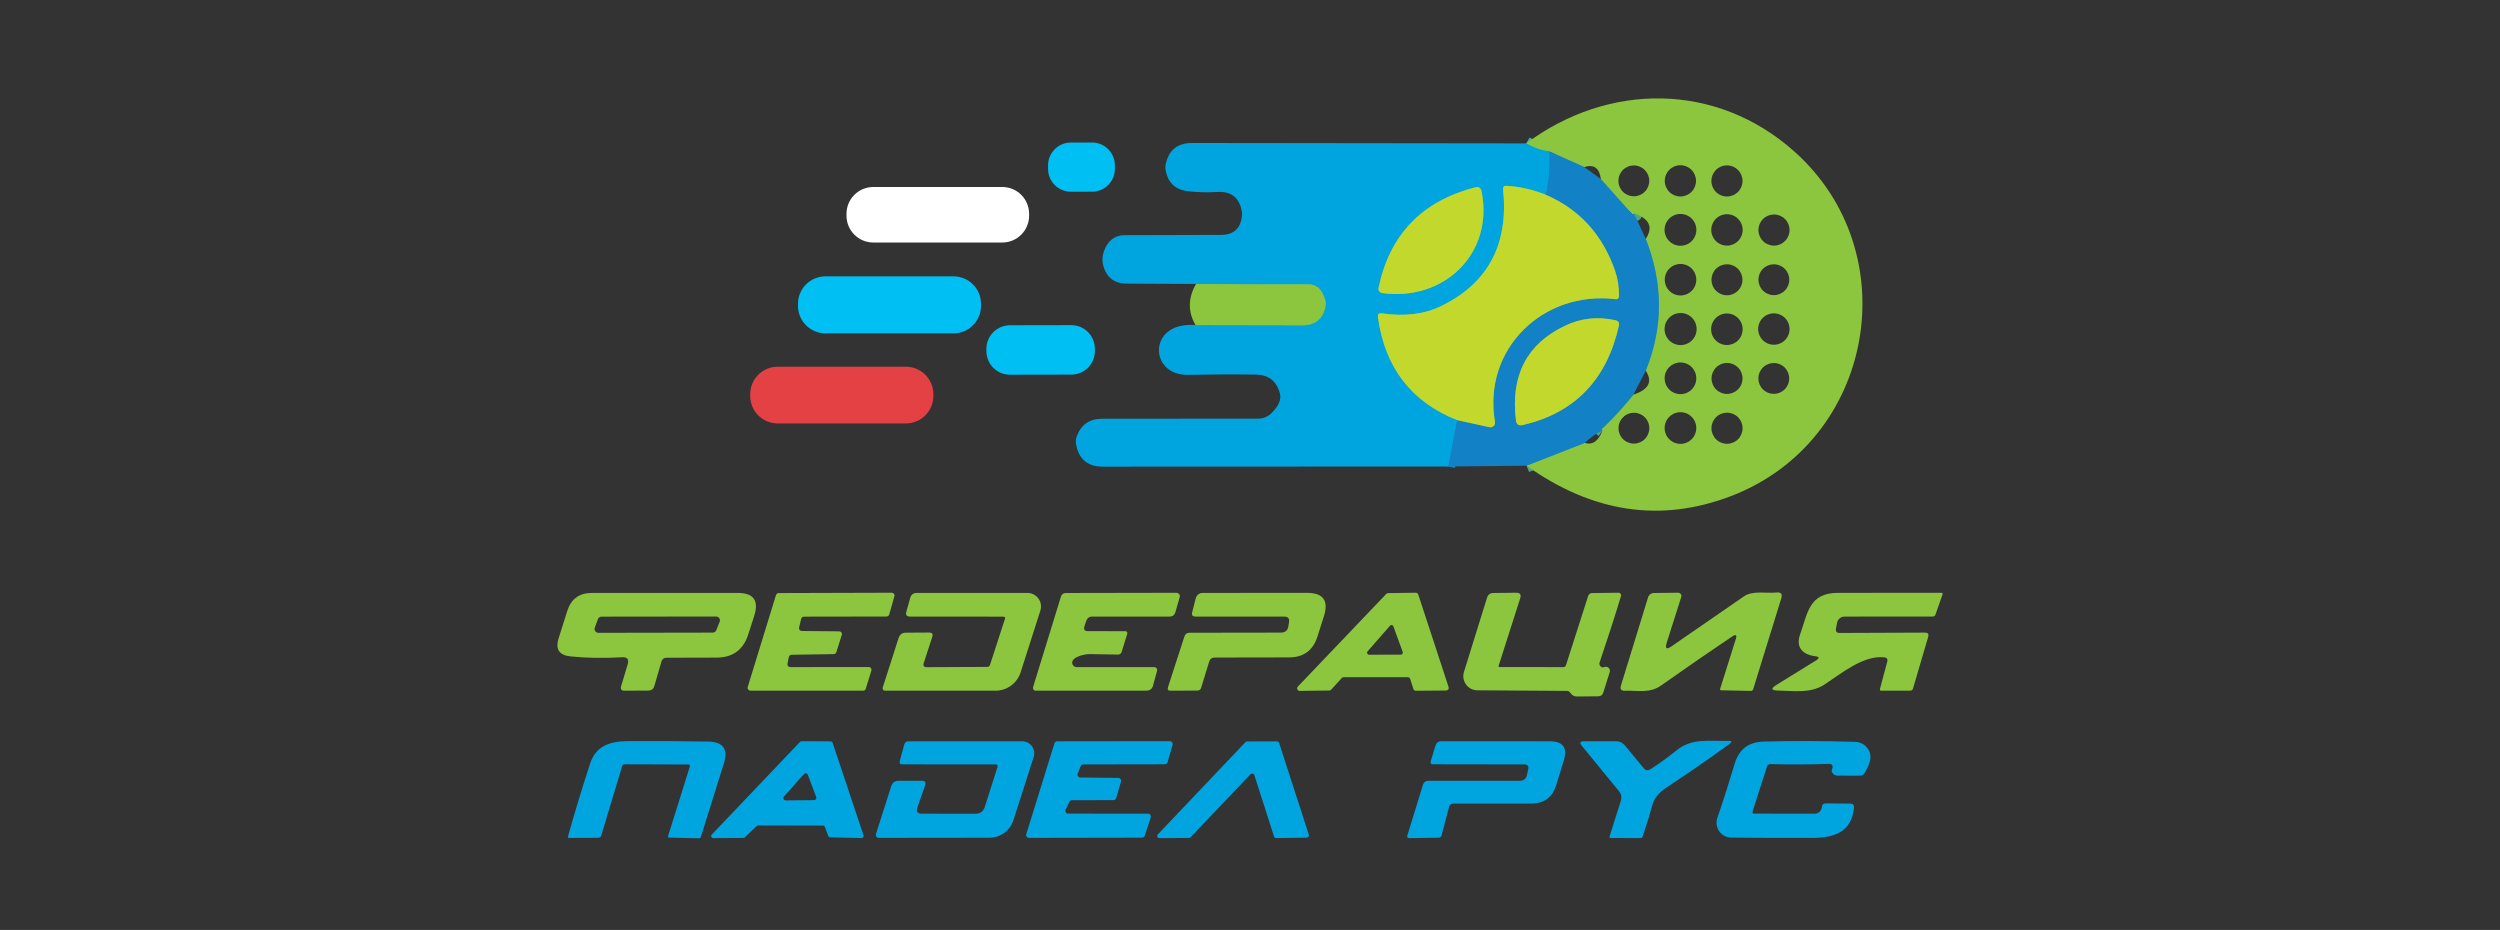 <svg width="371" height="138" viewBox="0 0 371 138" fill="none" xmlns="http://www.w3.org/2000/svg"><rect x="0" y="0" width="371" height="138" fill="#333333" stroke="none"/><g clip-path="url(#clip0_1073_10977)"><path d="M226.54 69.111L235.19 65.731" stroke="#50A482" stroke-width="2"/><path d="M237.8 63.88C237.773 63.861 237.746 63.84 237.72 63.821C237.66 63.774 237.656 63.724 237.71 63.67C239.456 62.017 241.02 60.314 242.4 58.56" stroke="#50A482" stroke-width="2"/><path d="M244.229 55.01C246.836 48.603 246.836 42.084 244.229 35.45" stroke="#50A482" stroke-width="2"/><path d="M242.47 31.66C242.81 31.793 242.787 31.85 242.4 31.83C242.307 31.823 242.227 31.787 242.16 31.72L237.57 26.58" stroke="#50A482" stroke-width="2"/><path d="M235.1 24.791L229.93 22.471" stroke="#50A482" stroke-width="2"/><path d="M229.93 22.47C228.764 22.324 227.617 21.927 226.49 21.28" stroke="#46B68F" stroke-width="2"/><path d="M216.25 62.35L221.03 63.39C221.139 63.415 221.253 63.412 221.361 63.382C221.469 63.352 221.568 63.297 221.649 63.219C221.73 63.142 221.791 63.046 221.826 62.94C221.861 62.834 221.869 62.72 221.85 62.61C220 51.75 229.02 43.12 239.7 44.39C240.06 44.437 240.243 44.28 240.25 43.92C240.277 42.62 240.09 41.39 239.69 40.23C237.823 34.823 234.37 31.04 229.33 28.88" stroke="#6BAD79" stroke-width="2"/><path d="M229.93 22.471C230.043 24.991 229.843 27.127 229.33 28.881" stroke="#0A93D2" stroke-width="2"/><path d="M229.33 28.88C227.37 28.107 225.437 27.673 223.53 27.58C223.184 27.567 223.027 27.73 223.06 28.07C223.907 36.217 220.864 41.99 213.93 45.39C211.397 46.636 208.44 47.007 205.06 46.5C204.62 46.44 204.43 46.63 204.49 47.07C205.517 54.55 209.437 59.643 216.25 62.35" stroke="#62BF86" stroke-width="2"/><path d="M216.25 62.351L214.93 69.231" stroke="#0A93D2" stroke-width="2"/><path d="M177.42 48.241L193.28 48.271C195.187 48.271 196.327 47.337 196.7 45.471C196.767 45.151 196.753 44.834 196.66 44.521C196.207 42.974 195.41 42.201 194.27 42.201C188.137 42.207 182.543 42.187 177.49 42.141" stroke="#46B68F" stroke-width="2"/><path d="M205.13 43.49C214.22 44.75 221.71 37.68 219.87 28.42C219.763 27.874 219.437 27.67 218.89 27.81C211.003 29.864 206.233 34.827 204.58 42.7C204.561 42.789 204.561 42.882 204.578 42.971C204.596 43.06 204.632 43.144 204.684 43.218C204.736 43.293 204.802 43.355 204.879 43.402C204.955 43.449 205.041 43.479 205.13 43.49Z" stroke="#62BF86" stroke-width="2"/><path d="M232.25 48.34C226.576 51.04 224.15 55.72 224.97 62.38C225.043 62.986 225.376 63.22 225.97 63.08C233.683 61.28 238.44 56.363 240.24 48.33C240.34 47.897 240.173 47.63 239.74 47.53C237.106 46.943 234.61 47.213 232.25 48.34Z" stroke="#6BAD79" stroke-width="2"/><path d="M226.54 69.11L235.19 65.73C236.35 66.077 237.22 65.46 237.8 63.88C237.774 63.86 237.747 63.84 237.72 63.82C237.66 63.773 237.657 63.723 237.71 63.67C239.457 62.017 241.02 60.313 242.4 58.56C244.674 57.827 245.284 56.643 244.23 55.01C246.837 48.603 246.837 42.083 244.23 35.45C245.37 33.71 244.784 32.447 242.47 31.66C242.81 31.793 242.787 31.85 242.4 31.83C242.307 31.823 242.227 31.787 242.16 31.72L237.57 26.58C237.364 24.94 236.54 24.343 235.1 24.79L229.93 22.47C228.764 22.323 227.617 21.927 226.49 21.28C238.77 12.16 254.72 12.23 266.21 22.42C283.15 37.43 278.19 65.44 256.91 73.61C246.497 77.603 236.374 76.103 226.54 69.11ZM251.69 26.84C251.69 26.225 251.446 25.634 251.011 25.199C250.576 24.764 249.986 24.52 249.37 24.52C248.755 24.52 248.165 24.764 247.73 25.199C247.295 25.634 247.05 26.225 247.05 26.84C247.05 27.455 247.295 28.045 247.73 28.48C248.165 28.916 248.755 29.16 249.37 29.16C249.986 29.16 250.576 28.916 251.011 28.48C251.446 28.045 251.69 27.455 251.69 26.84ZM258.59 26.85C258.59 26.237 258.347 25.65 257.914 25.216C257.48 24.783 256.893 24.54 256.28 24.54C255.668 24.54 255.08 24.783 254.647 25.216C254.214 25.65 253.97 26.237 253.97 26.85C253.97 27.153 254.03 27.454 254.146 27.734C254.262 28.014 254.432 28.269 254.647 28.483C254.861 28.698 255.116 28.868 255.396 28.984C255.676 29.1 255.977 29.16 256.28 29.16C256.584 29.16 256.884 29.1 257.164 28.984C257.444 28.868 257.699 28.698 257.914 28.483C258.128 28.269 258.298 28.014 258.414 27.734C258.53 27.454 258.59 27.153 258.59 26.85ZM244.75 26.84C244.75 26.233 244.509 25.65 244.079 25.221C243.65 24.791 243.068 24.55 242.46 24.55C242.16 24.55 241.862 24.609 241.584 24.724C241.306 24.839 241.054 25.008 240.841 25.221C240.628 25.433 240.46 25.686 240.345 25.964C240.229 26.241 240.17 26.539 240.17 26.84C240.17 27.141 240.229 27.438 240.345 27.716C240.46 27.994 240.628 28.247 240.841 28.459C241.054 28.672 241.306 28.84 241.584 28.956C241.862 29.071 242.16 29.13 242.46 29.13C243.068 29.13 243.65 28.889 244.079 28.459C244.509 28.03 244.75 27.447 244.75 26.84ZM251.74 34.11C251.74 33.8 251.679 33.493 251.561 33.207C251.442 32.92 251.268 32.66 251.049 32.441C250.83 32.222 250.57 32.048 250.283 31.93C249.997 31.811 249.69 31.75 249.38 31.75C248.754 31.75 248.154 31.999 247.711 32.441C247.269 32.884 247.02 33.484 247.02 34.11C247.02 34.736 247.269 35.336 247.711 35.779C248.154 36.221 248.754 36.47 249.38 36.47C249.69 36.47 249.997 36.409 250.283 36.29C250.57 36.172 250.83 35.998 251.049 35.779C251.268 35.559 251.442 35.299 251.561 35.013C251.679 34.727 251.74 34.42 251.74 34.11ZM258.61 34.12C258.61 33.814 258.55 33.511 258.433 33.228C258.316 32.946 258.144 32.689 257.928 32.472C257.711 32.256 257.455 32.084 257.172 31.967C256.889 31.85 256.586 31.79 256.28 31.79C255.974 31.79 255.671 31.85 255.389 31.967C255.106 32.084 254.849 32.256 254.633 32.472C254.416 32.689 254.245 32.946 254.128 33.228C254.01 33.511 253.95 33.814 253.95 34.12C253.95 34.426 254.01 34.729 254.128 35.012C254.245 35.294 254.416 35.551 254.633 35.767C254.849 35.984 255.106 36.156 255.389 36.273C255.671 36.39 255.974 36.45 256.28 36.45C256.898 36.45 257.491 36.204 257.928 35.767C258.365 35.331 258.61 34.738 258.61 34.12ZM265.57 34.14C265.57 33.527 265.327 32.94 264.894 32.507C264.46 32.073 263.873 31.83 263.26 31.83C262.648 31.83 262.06 32.073 261.627 32.507C261.194 32.94 260.95 33.527 260.95 34.14C260.95 34.753 261.194 35.34 261.627 35.773C262.06 36.206 262.648 36.45 263.26 36.45C263.873 36.45 264.46 36.206 264.894 35.773C265.327 35.34 265.57 34.753 265.57 34.14ZM251.73 41.51C251.73 40.889 251.484 40.294 251.045 39.855C250.606 39.416 250.011 39.17 249.39 39.17C248.77 39.17 248.174 39.416 247.736 39.855C247.297 40.294 247.05 40.889 247.05 41.51C247.05 42.13 247.297 42.726 247.736 43.165C248.174 43.603 248.77 43.85 249.39 43.85C250.011 43.85 250.606 43.603 251.045 43.165C251.484 42.726 251.73 42.13 251.73 41.51ZM258.58 41.52C258.58 40.91 258.338 40.325 257.907 39.894C257.475 39.462 256.89 39.22 256.28 39.22C255.67 39.22 255.085 39.462 254.654 39.894C254.223 40.325 253.98 40.91 253.98 41.52C253.98 41.822 254.04 42.121 254.155 42.4C254.271 42.679 254.44 42.933 254.654 43.146C254.867 43.36 255.121 43.529 255.4 43.645C255.679 43.76 255.978 43.82 256.28 43.82C256.582 43.82 256.881 43.76 257.16 43.645C257.439 43.529 257.693 43.36 257.907 43.146C258.12 42.933 258.29 42.679 258.405 42.4C258.521 42.121 258.58 41.822 258.58 41.52ZM265.53 41.51C265.53 40.903 265.289 40.32 264.859 39.891C264.43 39.461 263.848 39.22 263.24 39.22C262.633 39.22 262.05 39.461 261.621 39.891C261.191 40.32 260.95 40.903 260.95 41.51C260.95 42.117 261.191 42.7 261.621 43.129C262.05 43.559 262.633 43.8 263.24 43.8C263.848 43.8 264.43 43.559 264.859 43.129C265.289 42.7 265.53 42.117 265.53 41.51ZM251.78 48.83C251.78 48.199 251.529 47.593 251.083 47.147C250.637 46.701 250.031 46.45 249.4 46.45C248.769 46.45 248.164 46.701 247.717 47.147C247.271 47.593 247.02 48.199 247.02 48.83C247.02 49.461 247.271 50.066 247.717 50.513C248.164 50.959 248.769 51.21 249.4 51.21C250.031 51.21 250.637 50.959 251.083 50.513C251.529 50.066 251.78 49.461 251.78 48.83ZM258.61 48.86C258.61 48.239 258.364 47.644 257.925 47.205C257.486 46.767 256.891 46.52 256.27 46.52C255.65 46.52 255.054 46.767 254.616 47.205C254.177 47.644 253.93 48.239 253.93 48.86C253.93 49.48 254.177 50.076 254.616 50.515C255.054 50.953 255.65 51.2 256.27 51.2C256.891 51.2 257.486 50.953 257.925 50.515C258.364 50.076 258.61 49.48 258.61 48.86ZM265.57 48.83C265.57 48.212 265.325 47.619 264.888 47.182C264.451 46.745 263.858 46.5 263.24 46.5C262.622 46.5 262.03 46.745 261.593 47.182C261.156 47.619 260.91 48.212 260.91 48.83C260.91 49.448 261.156 50.041 261.593 50.477C262.03 50.914 262.622 51.16 263.24 51.16C263.858 51.16 264.451 50.914 264.888 50.477C265.325 50.041 265.57 49.448 265.57 48.83ZM251.73 56.14C251.73 55.831 251.669 55.526 251.551 55.241C251.433 54.956 251.26 54.696 251.042 54.478C250.824 54.26 250.565 54.087 250.28 53.969C249.994 53.851 249.689 53.79 249.38 53.79C249.072 53.79 248.766 53.851 248.481 53.969C248.196 54.087 247.937 54.26 247.719 54.478C247.5 54.696 247.327 54.956 247.209 55.241C247.091 55.526 247.03 55.831 247.03 56.14C247.03 56.763 247.278 57.361 247.719 57.802C248.159 58.242 248.757 58.49 249.38 58.49C250.003 58.49 250.601 58.242 251.042 57.802C251.483 57.361 251.73 56.763 251.73 56.14ZM258.59 56.16C258.59 55.858 258.531 55.559 258.415 55.28C258.3 55.001 258.13 54.747 257.917 54.534C257.703 54.32 257.449 54.151 257.17 54.035C256.891 53.919 256.592 53.86 256.29 53.86C255.68 53.86 255.095 54.102 254.664 54.534C254.233 54.965 253.99 55.55 253.99 56.16C253.99 56.77 254.233 57.355 254.664 57.786C255.095 58.218 255.68 58.46 256.29 58.46C256.592 58.46 256.891 58.4 257.17 58.285C257.449 58.169 257.703 58 257.917 57.786C258.13 57.573 258.3 57.319 258.415 57.04C258.531 56.761 258.59 56.462 258.59 56.16ZM265.52 56.16C265.52 55.553 265.279 54.97 264.85 54.541C264.42 54.111 263.838 53.87 263.23 53.87C262.623 53.87 262.04 54.111 261.611 54.541C261.182 54.97 260.94 55.553 260.94 56.16C260.94 56.461 260.999 56.758 261.115 57.036C261.23 57.314 261.398 57.567 261.611 57.779C261.824 57.992 262.076 58.16 262.354 58.276C262.632 58.391 262.929 58.45 263.23 58.45C263.531 58.45 263.829 58.391 264.107 58.276C264.384 58.16 264.637 57.992 264.85 57.779C265.062 57.567 265.231 57.314 265.346 57.036C265.461 56.758 265.52 56.461 265.52 56.16ZM244.76 63.54C244.76 62.933 244.519 62.35 244.09 61.921C243.66 61.491 243.078 61.25 242.47 61.25C241.863 61.25 241.28 61.491 240.851 61.921C240.421 62.35 240.18 62.933 240.18 63.54C240.18 64.147 240.421 64.73 240.851 65.159C241.28 65.589 241.863 65.83 242.47 65.83C243.078 65.83 243.66 65.589 244.09 65.159C244.519 64.73 244.76 64.147 244.76 63.54ZM251.73 63.52C251.73 62.897 251.483 62.299 251.042 61.858C250.601 61.417 250.003 61.17 249.38 61.17C248.757 61.17 248.159 61.417 247.719 61.858C247.278 62.299 247.03 62.897 247.03 63.52C247.03 64.143 247.278 64.741 247.719 65.182C248.159 65.622 248.757 65.87 249.38 65.87C250.003 65.87 250.601 65.622 251.042 65.182C251.483 64.741 251.73 64.143 251.73 63.52ZM258.6 63.55C258.6 62.937 258.357 62.35 257.924 61.916C257.49 61.483 256.903 61.24 256.29 61.24C255.678 61.24 255.09 61.483 254.657 61.916C254.224 62.35 253.98 62.937 253.98 63.55C253.98 64.163 254.224 64.75 254.657 65.183C255.09 65.617 255.678 65.86 256.29 65.86C256.903 65.86 257.49 65.617 257.924 65.183C258.357 64.75 258.6 64.163 258.6 63.55Z" fill="#8CC63F"/><path d="M162.053 21.147L158.913 21.152C157.041 21.156 155.526 22.676 155.529 24.548L155.53 25.068C155.534 26.94 157.054 28.456 158.926 28.452L162.066 28.447C163.938 28.444 165.454 26.923 165.45 25.051L165.449 24.531C165.446 22.659 163.926 21.143 162.053 21.147Z" fill="#00BFF2"/><path d="M226.49 21.28C227.617 21.926 228.763 22.323 229.93 22.47C230.043 24.99 229.843 27.126 229.33 28.88C227.37 28.106 225.437 27.673 223.53 27.58C223.183 27.566 223.027 27.73 223.06 28.07C223.907 36.216 220.863 41.99 213.93 45.39C211.397 46.636 208.44 47.006 205.06 46.5C204.62 46.44 204.43 46.63 204.49 47.07C205.517 54.55 209.437 59.643 216.25 62.35L214.93 69.23L163.65 69.25C161.41 69.25 160.09 68.146 159.69 65.94C159.617 65.54 159.65 65.146 159.79 64.76C160.43 63.013 161.683 62.14 163.55 62.14L186.73 62.13C187.43 62.13 188.103 61.861 188.61 61.38C189.757 60.293 190.193 59.27 189.92 58.31C189.407 56.516 188.223 55.61 186.37 55.59C183.17 55.543 179.813 55.556 176.3 55.63C170.47 55.75 170.26 47.67 177.42 48.24L193.28 48.27C195.187 48.27 196.327 47.336 196.7 45.47C196.767 45.15 196.753 44.833 196.66 44.52C196.207 42.973 195.41 42.2 194.27 42.2C188.137 42.206 182.543 42.186 177.49 42.14L167.21 42.09C165.343 42.076 164.177 41.163 163.71 39.35C163.463 38.396 163.647 37.4 164.26 36.36C164.522 35.917 164.895 35.551 165.342 35.295C165.789 35.039 166.295 34.903 166.81 34.9L181.2 34.86C183.06 34.853 184.093 33.926 184.3 32.08C184.327 31.813 184.317 31.55 184.27 31.29C183.89 29.296 182.683 28.363 180.65 28.49C179.177 28.576 177.723 28.54 176.29 28.38C174.477 28.173 173.38 27.176 173 25.39C172.927 25.056 172.923 24.723 172.99 24.39C173.43 22.276 174.73 21.22 176.89 21.22L226.49 21.28ZM205.13 43.49C214.22 44.75 221.71 37.68 219.87 28.42C219.763 27.873 219.437 27.67 218.89 27.81C211.003 29.863 206.233 34.826 204.58 42.7C204.561 42.789 204.561 42.881 204.579 42.97C204.597 43.059 204.632 43.144 204.684 43.218C204.736 43.292 204.802 43.354 204.879 43.401C204.956 43.448 205.041 43.478 205.13 43.49Z" fill="#00A5DF"/><path d="M229.93 22.47L235.1 24.79L237.57 26.58L242.16 31.72C242.226 31.786 242.306 31.823 242.4 31.83C242.786 31.85 242.81 31.793 242.47 31.66L244.23 35.45C246.836 42.083 246.836 48.603 244.23 55.01L242.4 58.56C241.02 60.313 239.456 62.016 237.71 63.67C237.656 63.723 237.66 63.773 237.72 63.82C237.746 63.84 237.773 63.86 237.8 63.88C236.86 64.326 235.99 64.943 235.19 65.73L226.54 69.11L214.93 69.23L216.25 62.35L221.03 63.39C221.139 63.414 221.253 63.412 221.36 63.382C221.468 63.352 221.567 63.296 221.648 63.219C221.73 63.142 221.79 63.046 221.826 62.94C221.861 62.833 221.869 62.72 221.85 62.61C220 51.75 229.02 43.12 239.7 44.39C240.06 44.436 240.243 44.28 240.25 43.92C240.276 42.62 240.09 41.39 239.69 40.23C237.823 34.823 234.37 31.04 229.33 28.88C229.843 27.126 230.043 24.99 229.93 22.47ZM232.25 48.34C226.576 51.04 224.15 55.72 224.97 62.38C225.043 62.986 225.376 63.22 225.97 63.08C233.683 61.28 238.44 56.363 240.24 48.33C240.34 47.896 240.173 47.63 239.74 47.53C237.106 46.943 234.61 47.213 232.25 48.34Z" fill="#1381C5"/><path d="M229.33 28.88C234.37 31.04 237.824 34.823 239.69 40.23C240.09 41.39 240.277 42.62 240.25 43.92C240.244 44.28 240.06 44.437 239.7 44.39C229.02 43.12 220 51.75 221.85 62.61C221.87 62.72 221.861 62.834 221.826 62.94C221.791 63.046 221.73 63.142 221.649 63.219C221.568 63.297 221.469 63.352 221.361 63.382C221.253 63.412 221.139 63.415 221.03 63.39L216.25 62.35C209.437 59.643 205.517 54.55 204.49 47.07C204.43 46.63 204.62 46.44 205.06 46.5C208.44 47.007 211.397 46.636 213.93 45.39C220.864 41.99 223.907 36.217 223.06 28.07C223.027 27.73 223.184 27.567 223.53 27.58C225.437 27.673 227.37 28.107 229.33 28.88Z" fill="#C3D82D"/><path d="M148.74 27.75H129.6C127.402 27.75 125.62 29.532 125.62 31.73V32.01C125.62 34.208 127.402 35.99 129.6 35.99H148.74C150.938 35.99 152.72 34.208 152.72 32.01V31.73C152.72 29.532 150.938 27.75 148.74 27.75Z" fill="white"/><path d="M219.87 28.42C221.71 37.68 214.22 44.75 205.13 43.49C205.041 43.479 204.955 43.449 204.879 43.402C204.802 43.355 204.736 43.293 204.684 43.218C204.632 43.144 204.596 43.06 204.578 42.971C204.561 42.882 204.561 42.789 204.58 42.7C206.233 34.827 211.003 29.864 218.89 27.81C219.437 27.67 219.763 27.874 219.87 28.42Z" fill="#C3D82D"/><path d="M141.5 41.01H122.5C120.247 41.01 118.42 42.836 118.42 45.09V45.39C118.42 47.643 120.247 49.47 122.5 49.47H141.5C143.753 49.47 145.58 47.643 145.58 45.39V45.09C145.58 42.836 143.753 41.01 141.5 41.01Z" fill="#00BFF2"/><path d="M177.42 48.24C176.267 46.266 176.29 44.233 177.49 42.14C182.543 42.186 188.137 42.206 194.27 42.2C195.41 42.2 196.207 42.973 196.66 44.52C196.753 44.833 196.767 45.15 196.7 45.47C196.327 47.336 195.187 48.27 193.28 48.27L177.42 48.24Z" fill="#8CC63F"/><path d="M232.25 48.34C234.61 47.213 237.106 46.943 239.74 47.53C240.173 47.63 240.34 47.897 240.24 48.33C238.44 56.363 233.683 61.28 225.97 63.08C225.376 63.22 225.043 62.986 224.97 62.38C224.15 55.72 226.576 51.04 232.25 48.34Z" fill="#C3D82D"/><path d="M158.974 48.252L149.874 48.268C147.941 48.272 146.377 49.841 146.38 51.774L146.381 52.114C146.384 54.047 147.954 55.612 149.887 55.608L158.987 55.592C160.92 55.589 162.484 54.019 162.481 52.086L162.48 51.746C162.477 49.813 160.907 48.249 158.974 48.252Z" fill="#00BFF2"/><path d="M134.43 54.42H115.41C113.157 54.42 111.33 56.247 111.33 58.5V58.76C111.33 61.013 113.157 62.84 115.41 62.84H134.43C136.683 62.84 138.51 61.013 138.51 58.76V58.5C138.51 56.247 136.683 54.42 134.43 54.42Z" fill="#E44145"/><path d="M93.15 98.59C93.37 97.844 93.093 97.494 92.32 97.54C89.507 97.694 86.957 97.65 84.67 97.41C82.977 97.237 82.386 96.34 82.9 94.72L84.19 90.65C84.757 88.877 85.97 87.99 87.83 87.99H109.45C111.823 87.984 112.65 89.114 111.93 91.38L111.04 94.15C110.313 96.43 108.753 97.577 106.36 97.59L98.9 97.61C98.513 97.61 98.266 97.797 98.16 98.17L97.11 101.79C96.983 102.244 96.68 102.474 96.2 102.48L92.7 102.5C92.213 102.507 92.04 102.277 92.18 101.81L93.15 98.59ZM89.27 91.51C89.153 91.509 89.038 91.544 88.941 91.61C88.845 91.676 88.771 91.771 88.73 91.88L88.27 93.14C88.238 93.226 88.227 93.319 88.238 93.41C88.249 93.501 88.282 93.588 88.334 93.663C88.386 93.739 88.456 93.801 88.537 93.844C88.618 93.887 88.708 93.91 88.8 93.91L105.77 93.88C105.884 93.88 105.996 93.846 106.09 93.782C106.185 93.718 106.258 93.626 106.3 93.52L106.8 92.27C106.834 92.184 106.847 92.09 106.836 91.998C106.826 91.905 106.794 91.817 106.741 91.74C106.689 91.663 106.619 91.6 106.537 91.556C106.454 91.513 106.363 91.49 106.27 91.49L89.27 91.51Z" fill="#8CC63F"/><path d="M118.98 93.64L124.53 93.69C124.594 93.69 124.657 93.706 124.714 93.734C124.771 93.763 124.821 93.805 124.859 93.857C124.896 93.909 124.922 93.968 124.932 94.031C124.943 94.094 124.939 94.159 124.92 94.22L124.11 96.79C124.083 96.872 124.031 96.943 123.961 96.993C123.891 97.043 123.807 97.07 123.72 97.07L117.45 97.17C117.356 97.173 117.266 97.209 117.195 97.271C117.124 97.333 117.076 97.417 117.06 97.51L116.86 98.51C116.848 98.57 116.85 98.632 116.865 98.692C116.88 98.751 116.909 98.806 116.948 98.853C116.987 98.9 117.037 98.938 117.092 98.963C117.148 98.989 117.209 99.001 117.27 99L128.92 98.99C128.984 98.99 129.047 99.006 129.104 99.034C129.161 99.064 129.211 99.106 129.249 99.157C129.286 99.209 129.312 99.268 129.322 99.331C129.333 99.394 129.329 99.459 129.31 99.52L128.48 102.21C128.455 102.294 128.403 102.367 128.333 102.419C128.263 102.471 128.178 102.5 128.09 102.5L111.35 102.49C111.286 102.49 111.223 102.474 111.166 102.445C111.109 102.416 111.06 102.374 111.022 102.323C110.984 102.271 110.959 102.212 110.948 102.149C110.937 102.086 110.942 102.021 110.96 101.96L115.16 88.3C115.186 88.216 115.238 88.143 115.308 88.091C115.378 88.039 115.463 88.01 115.55 88.01L132.34 87.96C132.403 87.961 132.465 87.976 132.521 88.004C132.577 88.033 132.626 88.074 132.663 88.124C132.701 88.174 132.727 88.232 132.738 88.294C132.75 88.356 132.747 88.419 132.73 88.48L131.96 91.19C131.937 91.275 131.886 91.351 131.815 91.405C131.745 91.459 131.659 91.489 131.57 91.49L119.3 91.51C119.209 91.509 119.119 91.54 119.047 91.596C118.974 91.652 118.923 91.731 118.9 91.82L118.58 93.14C118.567 93.2 118.567 93.262 118.581 93.322C118.595 93.382 118.622 93.438 118.66 93.486C118.699 93.534 118.747 93.573 118.803 93.6C118.858 93.626 118.919 93.64 118.98 93.64Z" fill="#8CC63F"/><path d="M137.56 99.01L146.51 98.97C146.724 98.964 146.86 98.86 146.92 98.66L149.15 91.79C149.161 91.758 149.165 91.724 149.16 91.691C149.155 91.657 149.143 91.626 149.123 91.598C149.103 91.571 149.077 91.548 149.047 91.533C149.017 91.518 148.984 91.51 148.95 91.51L135.04 91.5C134.554 91.5 134.374 91.264 134.5 90.79L135.08 88.72C135.214 88.234 135.534 87.99 136.04 87.99H152.48C152.796 87.991 153.107 88.066 153.388 88.21C153.67 88.353 153.913 88.561 154.099 88.816C154.285 89.071 154.409 89.367 154.459 89.678C154.51 89.99 154.486 90.309 154.39 90.61L151.46 99.78C151.205 100.57 150.706 101.259 150.036 101.748C149.366 102.236 148.559 102.5 147.73 102.5H131.32C131.266 102.499 131.213 102.486 131.165 102.461C131.117 102.436 131.075 102.401 131.043 102.357C131.011 102.314 130.99 102.263 130.981 102.21C130.971 102.157 130.975 102.102 130.99 102.05L133.35 94.69C133.524 94.157 133.89 93.89 134.45 93.89L137.88 93.87C138.334 93.87 138.49 94.084 138.35 94.51L137.09 98.37C136.95 98.804 137.107 99.017 137.56 99.01Z" fill="#8CC63F"/><path d="M161.19 92.16L160.93 92.95C160.777 93.423 160.95 93.66 161.45 93.66L167.02 93.67C167.064 93.669 167.107 93.68 167.147 93.699C167.186 93.718 167.22 93.747 167.246 93.782C167.272 93.817 167.29 93.857 167.298 93.9C167.305 93.944 167.303 93.988 167.29 94.03L166.46 96.73C166.374 97.003 166.187 97.14 165.9 97.14L161.83 97.07C161.257 97.063 160.704 97.16 160.17 97.36C159.404 97.64 159.054 98 159.12 98.44C159.14 98.594 159.215 98.736 159.333 98.838C159.451 98.942 159.603 98.999 159.76 99H171.29C171.357 98.999 171.422 99.014 171.482 99.043C171.541 99.071 171.594 99.113 171.634 99.166C171.675 99.218 171.703 99.279 171.716 99.344C171.729 99.409 171.727 99.476 171.71 99.54L171.09 101.81C171.036 102.005 170.919 102.177 170.756 102.3C170.594 102.422 170.395 102.489 170.19 102.49L153.71 102.5C153.645 102.499 153.581 102.483 153.523 102.454C153.465 102.425 153.414 102.383 153.376 102.332C153.337 102.28 153.311 102.221 153.299 102.158C153.288 102.095 153.292 102.031 153.31 101.97L157.44 88.55C157.554 88.183 157.804 88 158.19 88L174.58 87.97C174.659 87.97 174.737 87.989 174.808 88.023C174.878 88.058 174.94 88.109 174.987 88.171C175.035 88.233 175.067 88.305 175.081 88.381C175.096 88.457 175.092 88.535 175.07 88.61L174.43 90.84C174.304 91.28 174.01 91.5 173.55 91.5H162.1C161.64 91.5 161.337 91.72 161.19 92.16Z" fill="#8CC63F"/><path d="M190.58 91.499H177.41C176.977 91.499 176.814 91.286 176.92 90.859L177.45 88.779C177.508 88.553 177.639 88.353 177.821 88.21C178.004 88.067 178.229 87.989 178.46 87.99L193.94 87.98C196.36 87.973 197.204 89.126 196.47 91.439L195.51 94.469C194.857 96.523 193.45 97.553 191.29 97.559L180.29 97.579C179.844 97.579 179.557 97.793 179.43 98.219L178.25 102.07C178.164 102.343 177.974 102.48 177.68 102.48L173.71 102.5C173.344 102.506 173.217 102.333 173.33 101.98L175.76 94.469C175.88 94.09 176.137 93.9 176.53 93.9L190.08 93.879C190.734 93.879 191.107 93.559 191.2 92.919L191.29 92.329C191.377 91.776 191.14 91.499 190.58 91.499Z" fill="#8CC63F"/><path d="M208.92 100.5H199.4C199.348 100.5 199.296 100.51 199.247 100.531C199.199 100.551 199.156 100.582 199.12 100.62L197.54 102.35C197.505 102.387 197.463 102.417 197.417 102.437C197.371 102.458 197.321 102.469 197.27 102.47L192.88 102.53C192.806 102.531 192.733 102.509 192.67 102.469C192.608 102.428 192.559 102.37 192.529 102.302C192.499 102.234 192.49 102.159 192.503 102.086C192.515 102.012 192.549 101.944 192.6 101.89L205.72 88.14C205.755 88.103 205.796 88.073 205.843 88.053C205.889 88.032 205.939 88.021 205.99 88.02L210.1 87.96C210.183 87.959 210.263 87.984 210.33 88.033C210.397 88.082 210.446 88.151 210.47 88.23L214.98 101.98C214.997 102.036 215.001 102.096 214.991 102.154C214.981 102.212 214.957 102.267 214.922 102.315C214.888 102.363 214.842 102.401 214.79 102.428C214.737 102.455 214.679 102.469 214.62 102.47L210.11 102.51C210.029 102.509 209.95 102.483 209.886 102.434C209.821 102.385 209.773 102.317 209.75 102.24L209.28 100.77C209.257 100.693 209.209 100.625 209.144 100.576C209.079 100.527 209.001 100.501 208.92 100.5ZM206.78 92.95C206.762 92.902 206.732 92.86 206.693 92.827C206.655 92.793 206.608 92.771 206.558 92.761C206.508 92.751 206.456 92.754 206.407 92.769C206.359 92.785 206.315 92.813 206.28 92.85L202.95 96.66C202.912 96.703 202.886 96.756 202.877 96.813C202.868 96.87 202.876 96.928 202.899 96.981C202.922 97.034 202.96 97.079 203.008 97.11C203.056 97.142 203.112 97.159 203.17 97.16L207.88 97.15C207.928 97.15 207.975 97.138 208.017 97.115C208.059 97.093 208.095 97.061 208.123 97.022C208.15 96.983 208.168 96.938 208.174 96.891C208.181 96.843 208.176 96.795 208.16 96.75L206.78 92.95Z" fill="#8CC63F"/><path d="M222.4 98.79C222.36 98.923 222.41 98.99 222.55 98.99L231.98 99C232.194 99 232.334 98.897 232.4 98.69L235.68 88.45C235.774 88.157 235.977 88.01 236.29 88.01L240.2 87.96C240.258 87.959 240.315 87.972 240.366 87.997C240.418 88.023 240.463 88.06 240.498 88.107C240.533 88.153 240.557 88.208 240.568 88.266C240.578 88.323 240.576 88.383 240.56 88.44C239.607 91.587 238.547 94.877 237.38 98.31C237.327 98.47 237.344 98.623 237.43 98.77C237.584 99.037 237.804 99.11 238.09 98.99C238.195 98.947 238.31 98.935 238.422 98.955C238.533 98.975 238.637 99.026 238.721 99.103C238.804 99.179 238.865 99.278 238.895 99.387C238.925 99.496 238.923 99.612 238.89 99.72L237.92 102.79C237.807 103.143 237.564 103.323 237.19 103.33L234.03 103.36C233.65 103.367 233.347 103.22 233.12 102.92C233.054 102.84 232.987 102.76 232.92 102.68C232.827 102.58 232.714 102.53 232.58 102.53L219.24 102.44C218.913 102.44 218.591 102.362 218.299 102.214C218.008 102.065 217.755 101.85 217.562 101.585C217.368 101.321 217.239 101.014 217.185 100.69C217.131 100.366 217.153 100.034 217.25 99.72L220.68 88.69C220.82 88.237 221.13 88.007 221.61 88L225 87.96C225.574 87.953 225.774 88.227 225.6 88.78L222.4 98.79Z" fill="#8CC63F"/><path d="M257.06 94.45C253.833 96.61 250.313 99.037 246.5 101.73C244.8 102.94 243.04 102.44 241.14 102.51C240.58 102.53 240.383 102.27 240.55 101.73L244.57 88.66C244.627 88.469 244.745 88.302 244.905 88.183C245.066 88.064 245.26 88 245.46 88L249.04 87.96C249.115 87.96 249.189 87.977 249.256 88.011C249.323 88.045 249.381 88.094 249.426 88.154C249.471 88.214 249.501 88.284 249.513 88.358C249.526 88.432 249.521 88.508 249.5 88.58L247.34 95.38C247.066 96.26 247.306 96.437 248.06 95.91C251.486 93.557 255.066 91.087 258.8 88.5C260.1 87.6 262.11 88.08 263.63 87.93C264.31 87.857 264.546 88.147 264.34 88.8L260.18 102.26C260.126 102.44 260.003 102.53 259.81 102.53L255.46 102.44C255.286 102.44 255.226 102.357 255.28 102.19L257.59 94.85C257.79 94.217 257.613 94.083 257.06 94.45Z" fill="#8CC63F"/><path d="M269.36 97.38C267.45 97.14 266.48 96.01 267.13 94.17C268.26 91 268.43 87.98 272.77 87.98C277.944 87.986 283.05 87.983 288.09 87.97C288.264 87.97 288.324 88.053 288.27 88.22L287.23 91.19C287.164 91.39 287.02 91.49 286.8 91.49L273.73 91.5C273.466 91.5 273.21 91.592 273.007 91.76C272.804 91.928 272.667 92.162 272.62 92.42L272.46 93.26C272.374 93.706 272.557 93.93 273.01 93.93L285.66 93.88C286.107 93.88 286.267 94.093 286.14 94.52L283.89 102.18C283.83 102.386 283.69 102.49 283.47 102.49L279.21 102.5C279.01 102.5 278.937 102.406 278.99 102.22L280.07 98.19C280.17 97.803 280.024 97.59 279.63 97.55C276.57 97.2 273.29 99.91 270.79 101.56C268.7 102.95 266.23 102.51 263.87 102.48C262.824 102.46 262.747 102.176 263.64 101.63L269.5 98.01C270.047 97.67 270 97.46 269.36 97.38Z" fill="#8CC63F"/><path d="M102.38 113.73C102.389 113.697 102.39 113.663 102.384 113.629C102.378 113.596 102.364 113.565 102.344 113.538C102.324 113.51 102.297 113.488 102.267 113.473C102.237 113.458 102.203 113.45 102.17 113.45L92.77 113.42C92.53 113.42 92.376 113.533 92.31 113.76L89.23 123.98C89.201 124.08 89.141 124.168 89.058 124.232C88.975 124.295 88.874 124.329 88.77 124.33L84.5 124.35C84.32 124.35 84.253 124.263 84.3 124.09C85.26 120.67 86.336 117.116 87.53 113.43C88.42 110.66 90.45 110 93.35 109.98C97.296 109.96 101.213 109.983 105.1 110.05C107.313 110.09 108.09 111.163 107.43 113.27L104.02 124.15C103.966 124.316 103.853 124.4 103.68 124.4L99.3 124.3C99.273 124.299 99.247 124.293 99.224 124.281C99.2 124.268 99.18 124.251 99.165 124.23C99.149 124.208 99.139 124.184 99.134 124.158C99.13 124.131 99.132 124.105 99.14 124.08L102.38 113.73Z" fill="#00A5DF"/><path d="M122.11 122.51L112.51 122.5C112.433 122.499 112.358 122.528 112.3 122.58L110.52 124.27C110.463 124.322 110.388 124.351 110.31 124.35L105.85 124.38C105.79 124.38 105.73 124.363 105.68 124.33C105.629 124.298 105.589 124.251 105.565 124.195C105.54 124.14 105.532 124.079 105.542 124.019C105.552 123.96 105.579 123.904 105.62 123.86L118.72 110.1C118.748 110.069 118.782 110.045 118.82 110.028C118.858 110.011 118.899 110.001 118.94 110L123.27 110.02C123.334 110.021 123.397 110.041 123.448 110.079C123.5 110.117 123.539 110.169 123.56 110.23L128.15 123.96C128.166 124.007 128.171 124.058 128.163 124.107C128.156 124.156 128.136 124.203 128.107 124.243C128.077 124.283 128.039 124.316 127.994 124.338C127.949 124.36 127.9 124.371 127.85 124.37L123.2 124.26C123.14 124.259 123.082 124.24 123.032 124.207C122.982 124.173 122.943 124.125 122.92 124.07L122.4 122.71C122.378 122.651 122.338 122.601 122.286 122.565C122.234 122.529 122.173 122.51 122.11 122.51ZM120.81 118.74C120.865 118.74 120.92 118.727 120.969 118.702C121.018 118.676 121.06 118.639 121.091 118.594C121.123 118.549 121.143 118.497 121.149 118.442C121.156 118.387 121.15 118.332 121.13 118.28L119.88 114.97C119.86 114.915 119.826 114.867 119.781 114.829C119.737 114.792 119.683 114.766 119.626 114.755C119.569 114.744 119.51 114.748 119.454 114.766C119.399 114.785 119.349 114.817 119.31 114.86L116.33 118.22C116.288 118.27 116.261 118.33 116.252 118.394C116.244 118.459 116.254 118.524 116.281 118.583C116.308 118.642 116.352 118.692 116.407 118.727C116.461 118.762 116.525 118.78 116.59 118.78L120.81 118.74Z" fill="#00A5DF"/><path d="M148.04 113.79C148.053 113.749 148.056 113.706 148.049 113.663C148.043 113.621 148.027 113.582 148.002 113.547C147.978 113.513 147.946 113.486 147.909 113.467C147.872 113.448 147.831 113.439 147.79 113.44L133.92 113.43C133.567 113.43 133.437 113.26 133.53 112.92L134.2 110.45C134.287 110.156 134.483 110.01 134.79 110.01H151.7C151.98 110.009 152.257 110.075 152.507 110.201C152.757 110.328 152.974 110.512 153.14 110.738C153.305 110.964 153.415 111.226 153.46 111.503C153.506 111.779 153.485 112.063 153.4 112.33L150.39 121.72C150.148 122.475 149.672 123.134 149.031 123.601C148.389 124.068 147.615 124.32 146.82 124.32L130.4 124.34C130.332 124.34 130.266 124.324 130.205 124.294C130.145 124.263 130.093 124.218 130.053 124.162C130.013 124.107 129.986 124.042 129.975 123.974C129.964 123.906 129.969 123.836 129.99 123.77L132.26 116.68C132.433 116.14 132.803 115.87 133.37 115.87H136.8C137.28 115.87 137.44 116.1 137.28 116.56L136.15 119.81C135.93 120.436 136.153 120.75 136.82 120.75L144.74 120.76C145.46 120.76 145.93 120.416 146.15 119.73L148.04 113.79Z" fill="#00A5DF"/><path d="M158.52 120.74L170.37 120.75C170.436 120.75 170.502 120.766 170.561 120.796C170.62 120.826 170.671 120.87 170.71 120.923C170.749 120.977 170.775 121.039 170.785 121.105C170.796 121.17 170.79 121.237 170.77 121.3L169.88 124.02C169.853 124.103 169.801 124.175 169.731 124.227C169.661 124.279 169.577 124.308 169.49 124.31L152.7 124.34C152.634 124.34 152.568 124.325 152.509 124.295C152.45 124.265 152.399 124.221 152.36 124.167C152.321 124.114 152.295 124.052 152.284 123.986C152.274 123.92 152.279 123.853 152.3 123.79L156.48 110.31C156.506 110.224 156.558 110.148 156.63 110.094C156.702 110.04 156.79 110.011 156.88 110.01L173.6 109.99C173.666 109.989 173.731 110.004 173.791 110.032C173.85 110.061 173.902 110.104 173.942 110.156C173.982 110.209 174.009 110.27 174.021 110.335C174.032 110.4 174.029 110.467 174.01 110.53L173.27 113.12C173.244 113.208 173.189 113.285 173.115 113.339C173.041 113.393 172.952 113.422 172.86 113.42L160.76 113.44C160.676 113.44 160.595 113.465 160.525 113.511C160.456 113.557 160.402 113.623 160.37 113.7L159.93 114.8C159.904 114.863 159.894 114.932 159.9 115C159.907 115.068 159.929 115.133 159.967 115.191C160.004 115.248 160.055 115.295 160.115 115.328C160.175 115.361 160.242 115.379 160.31 115.38L165.97 115.44C166.034 115.442 166.097 115.459 166.154 115.489C166.211 115.519 166.26 115.562 166.298 115.614C166.336 115.666 166.361 115.727 166.372 115.79C166.382 115.854 166.378 115.919 166.36 115.98L165.64 118.44C165.614 118.527 165.561 118.602 165.489 118.656C165.417 118.71 165.33 118.74 165.24 118.74L159.07 118.75C158.99 118.75 158.912 118.773 158.845 118.815C158.778 118.858 158.724 118.918 158.69 118.99L158.14 120.14C158.11 120.204 158.096 120.275 158.1 120.346C158.104 120.417 158.127 120.485 158.165 120.545C158.203 120.605 158.255 120.654 158.317 120.688C158.379 120.723 158.449 120.74 158.52 120.74Z" fill="#00A5DF"/><path d="M185.59 114.89L176.68 124.25C176.649 124.282 176.612 124.307 176.571 124.324C176.529 124.341 176.485 124.35 176.44 124.35L172.06 124.38C171.997 124.378 171.936 124.359 171.883 124.324C171.831 124.289 171.789 124.24 171.764 124.182C171.739 124.124 171.73 124.06 171.741 123.997C171.751 123.935 171.778 123.877 171.82 123.83L184.83 110.13C184.862 110.097 184.899 110.072 184.94 110.055C184.981 110.038 185.026 110.029 185.07 110.03L189.51 110.02C189.58 110.02 189.647 110.043 189.703 110.084C189.758 110.126 189.799 110.184 189.82 110.25L194.23 123.87C194.248 123.919 194.253 123.972 194.246 124.025C194.239 124.077 194.219 124.127 194.189 124.17C194.159 124.213 194.118 124.248 194.072 124.272C194.025 124.297 193.973 124.309 193.92 124.31L189.38 124.37C189.311 124.369 189.244 124.346 189.188 124.305C189.133 124.263 189.091 124.206 189.07 124.14L186.14 115.02C186.123 114.965 186.092 114.917 186.05 114.878C186.008 114.839 185.957 114.812 185.902 114.799C185.847 114.786 185.789 114.788 185.734 114.803C185.68 114.819 185.63 114.849 185.59 114.89Z" fill="#00A5DF"/><path d="M226.19 113.44L212.69 113.42C212.35 113.42 212.23 113.26 212.33 112.94L213.02 110.65C213.153 110.217 213.446 110 213.9 110L229.98 110.01C231.953 110.01 232.65 110.953 232.07 112.84L230.94 116.51C230.38 118.337 229.143 119.25 227.23 119.25H215.73C215.356 119.25 215.123 119.427 215.03 119.78L213.93 123.98C213.87 124.193 213.73 124.303 213.51 124.31L209.18 124.38C208.873 124.387 208.766 124.243 208.86 123.95L211.16 116.49C211.286 116.077 211.566 115.87 212 115.87H225.52C226.106 115.87 226.466 115.583 226.6 115.01L226.79 114.19C226.903 113.69 226.703 113.44 226.19 113.44Z" fill="#00A5DF"/><path d="M244.92 114.15C246.213 113.33 247.506 112.397 248.8 111.35C251.13 109.45 253.74 110.04 256.43 109.94C257.05 109.92 257.106 110.09 256.6 110.45C253.66 112.577 250.613 114.68 247.46 116.76C246.53 117.37 245.55 118.24 245.25 119.34C244.836 120.867 244.343 122.47 243.77 124.15C243.716 124.297 243.616 124.37 243.47 124.37L238.99 124.36C238.967 124.36 238.945 124.354 238.924 124.343C238.904 124.332 238.887 124.317 238.873 124.297C238.86 124.278 238.851 124.256 238.847 124.232C238.842 124.208 238.844 124.184 238.85 124.16L240.53 118.85C240.696 118.317 240.603 117.833 240.25 117.4L234.74 110.68C234.366 110.227 234.476 110 235.07 110H239.81C240.35 110 240.793 110.21 241.14 110.63L243.92 113.99C244.206 114.337 244.54 114.39 244.92 114.15Z" fill="#00A5DF"/><path d="M271.3 113.36C268.407 113.46 265.554 113.47 262.74 113.39C262.625 113.386 262.512 113.421 262.418 113.488C262.324 113.554 262.255 113.65 262.22 113.76L260.07 120.47C260.061 120.501 260.059 120.534 260.065 120.566C260.07 120.598 260.083 120.628 260.103 120.655C260.122 120.681 260.147 120.702 260.176 120.717C260.205 120.732 260.238 120.739 260.27 120.74L269.27 120.75C269.644 120.75 269.94 120.603 270.16 120.31C270.28 120.15 270.35 119.97 270.37 119.77C270.397 119.403 270.594 119.22 270.96 119.22L274.6 119.26C274.994 119.266 275.17 119.466 275.13 119.86C274.78 123.43 272.28 124.33 269.02 124.34C264.98 124.36 260.94 124.346 256.9 124.3C256.553 124.295 256.212 124.207 255.905 124.045C255.598 123.883 255.334 123.651 255.134 123.367C254.934 123.083 254.804 122.756 254.755 122.412C254.705 122.069 254.738 121.718 254.85 121.39C255.75 118.77 256.614 116.073 257.44 113.3C258.067 111.193 259.497 110.11 261.73 110.05C266.09 109.936 270.624 109.95 275.33 110.09C275.859 110.107 276.367 110.302 276.77 110.643C277.174 110.985 277.449 111.452 277.55 111.97C277.677 112.61 277.414 113.5 276.76 114.64C276.58 114.953 276.307 115.11 275.94 115.11L272.7 115.1C272.334 115.1 272.06 114.94 271.88 114.62C271.807 114.48 271.8 114.34 271.86 114.2C272.107 113.62 271.92 113.34 271.3 113.36Z" fill="#00A5DF"/></g><defs><clipPath id="clip0_1073_10977"><rect width="207" height="111" fill="white" transform="translate(82 14)"/></clipPath></defs></svg>